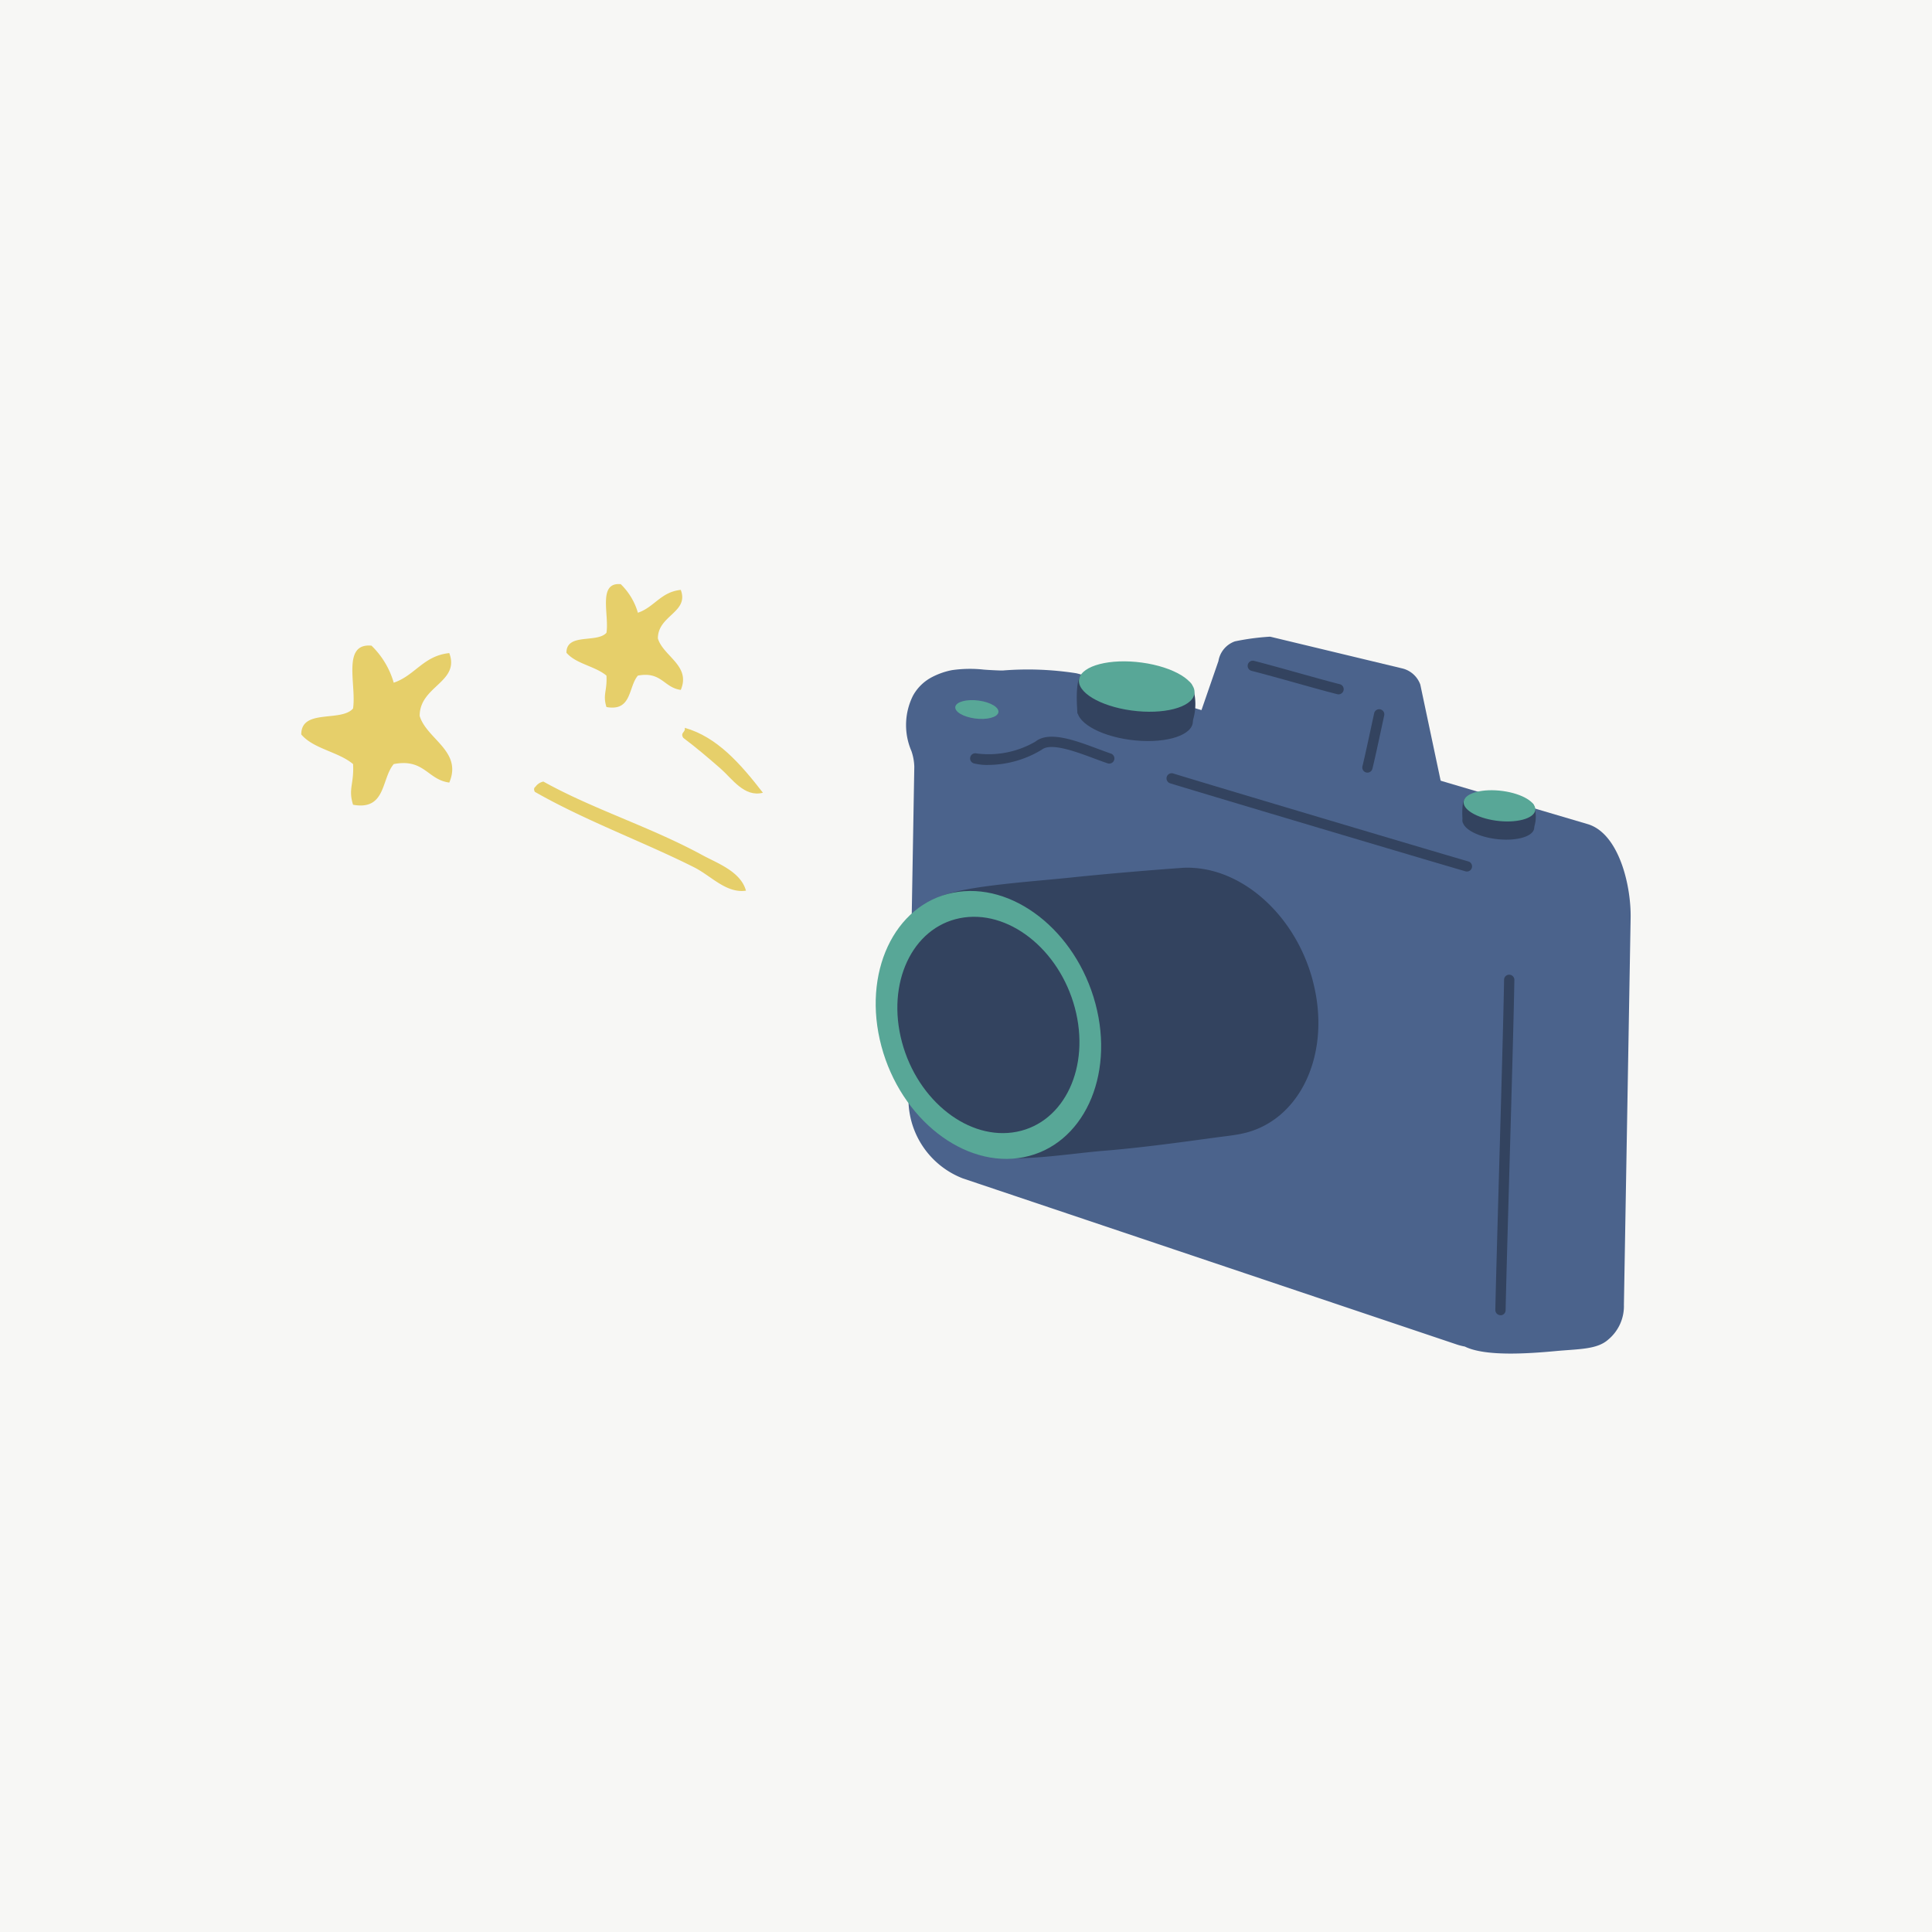<svg xmlns="http://www.w3.org/2000/svg" xmlns:xlink="http://www.w3.org/1999/xlink" width="124" height="124" viewBox="0 0 124 124">
  <defs>
    <clipPath id="clip-path">
      <rect id="長方形_93160" data-name="長方形 93160" width="29.628" height="19.698" fill="#e6cf6a"/>
    </clipPath>
  </defs>
  <g id="btn-ico" transform="translate(-607 -6255)">
    <rect id="長方形_92222" data-name="長方形 92222" width="124" height="124" transform="translate(607 6255)" fill="#f7f7f5"/>
    <g id="camera" transform="translate(634.253 6292.854)">
      <g id="グループ_41450" data-name="グループ 41450" transform="translate(0 0)">
        <path id="パス_11771" data-name="パス 11771" d="M90.327,17.627,57.8,8.025a3.625,3.625,0,0,0-.391-.107A20.146,20.146,0,0,0,52.7,7.743c-.187.006-.954-.034-1.218-.057a8.106,8.106,0,0,0-2.039.034,4.688,4.688,0,0,0-1.253.433A2.945,2.945,0,0,0,46.941,9.36a4.219,4.219,0,0,0-.1,3.553,3.373,3.373,0,0,1,.185,1l-.373,21.49a5.457,5.457,0,0,0,3.484,4.937L81.858,51.006a3.7,3.7,0,0,0,.5.127c1.293.64,3.988.463,5.824.292,1.5-.14,2.669-.094,3.388-.744a2.79,2.79,0,0,0,1-2.225l.431-24.83c.036-2.059-.73-5.341-2.682-6" transform="translate(-15.597 -2.563)" fill="#4b638c"/>
        <path id="パス_11772" data-name="パス 11772" d="M66.41,12.9c2.041.277,3.844-.186,4.029-1.035s-1.32-1.762-3.361-2.039-3.844.187-4.028,1.035,1.32,1.762,3.36,2.039" transform="translate(-21.147 -3.272)" fill="#33435f"/>
        <path id="パス_11773" data-name="パス 11773" d="M70.419,11a3.47,3.47,0,0,0-.058-2.376c-.591-.925-6.2-1.409-7.077-.621-.443.4-.26,2.342-.249,2.465.037.414,7.27,1,7.384.532" transform="translate(-21.132 -2.553)" fill="#33435f"/>
        <path id="パス_11774" data-name="パス 11774" d="M66.575,10.067c2.041.277,3.844-.186,4.028-1.035s-1.32-1.761-3.36-2.039S63.4,7.18,63.214,8.029s1.32,1.761,3.361,2.038" transform="translate(-21.203 -2.32)" fill="#58a797"/>
        <path id="パス_11775" data-name="パス 11775" d="M103.747,59.029h-.007a.33.33,0,0,1-.324-.337c.031-1.567.132-5.1.239-8.9.134-4.722.286-10.075.322-12.29a.326.326,0,0,1,.335-.325.331.331,0,0,1,.325.336c-.035,2.219-.187,7.574-.322,12.3-.108,3.8-.208,7.331-.239,8.9a.331.331,0,0,1-.33.324" transform="translate(-34.695 -12.472)" fill="#33435f"/>
        <path id="パス_11776" data-name="パス 11776" d="M90.936,24.026a.32.32,0,0,1-.092-.013c-2.506-.726-16.375-4.856-18.954-5.649a.33.33,0,0,1,.195-.631c2.577.793,16.439,4.92,18.944,5.646a.33.33,0,0,1-.092.647" transform="translate(-24.04 -5.944)" fill="#33435f"/>
        <path id="パス_11777" data-name="パス 11777" d="M102.342,23.073c1.265.172,2.383-.116,2.5-.641s-.818-1.092-2.083-1.264-2.383.116-2.5.642.819,1.092,2.083,1.263" transform="translate(-33.633 -7.085)" fill="#33435f"/>
        <path id="パス_11778" data-name="パス 11778" d="M104.828,21.893a2.152,2.152,0,0,0-.036-1.473c-.367-.573-3.84-.873-4.387-.385-.274.245-.161,1.452-.154,1.528.023.257,4.507.62,4.577.33" transform="translate(-33.623 -6.64)" fill="#33435f"/>
        <path id="パス_11779" data-name="パス 11779" d="M102.445,21.314c1.265.171,2.383-.116,2.5-.641s-.818-1.092-2.083-1.264-2.383.116-2.5.642.819,1.092,2.083,1.263" transform="translate(-33.667 -6.495)" fill="#58a797"/>
        <path id="パス_11780" data-name="パス 11780" d="M52.513,11.835c.763.1,1.437-.07,1.506-.387s-.494-.658-1.256-.762-1.437.069-1.506.387.493.658,1.256.762" transform="translate(-17.194 -3.575)" fill="#58a797"/>
        <path id="パス_11781" data-name="パス 11781" d="M53.821,16.008a3.668,3.668,0,0,1-.884-.1.33.33,0,1,1,.16-.641,5.967,5.967,0,0,0,3.779-.758c.88-.705,2.548-.083,4.017.466.3.111.577.215.826.3a.33.33,0,1,1-.209.626c-.257-.085-.544-.193-.849-.306-1.175-.439-2.785-1.041-3.373-.569a6.68,6.68,0,0,1-3.467.979" transform="translate(-17.676 -4.764)" fill="#33435f"/>
        <path id="パス_11782" data-name="パス 11782" d="M87.674,6.555l-8.364-2.01c-.033-.007-.064-.014-.1-.019a15.551,15.551,0,0,0-2.243.3,1.616,1.616,0,0,0-1.059,1.264l-1.5,4.339c-.142.56.938,1.211,1.53,1.4l10.714,3.441a1.468,1.468,0,0,0,.187.046,5.029,5.029,0,0,0,2.114.1c.532-.05.956-.034,1.164-.266a.79.79,0,0,0,.182-.773L88.864,7.6a1.64,1.64,0,0,0-1.189-1.045" transform="translate(-24.959 -1.516)" fill="#4b638c"/>
        <path id="パス_11783" data-name="パス 11783" d="M90.9,15.606a.336.336,0,0,1-.08-.01.33.33,0,0,1-.241-.4c.144-.589.343-1.508.542-2.432l.209-.967a.33.33,0,1,1,.645.14l-.209.966c-.2.932-.4,1.859-.547,2.451a.329.329,0,0,1-.32.251" transform="translate(-30.387 -3.871)" fill="#33435f"/>
        <path id="パス_11784" data-name="パス 11784" d="M85.326,9.014A.322.322,0,0,1,85.247,9c-.611-.15-1.607-.429-2.64-.718s-2.112-.59-2.862-.779a.33.33,0,0,1,.161-.641c.754.191,1.834.492,2.879.784,1.025.286,2.015.563,2.62.713a.33.33,0,0,1-.079.651" transform="translate(-26.67 -2.3)" fill="#33435f"/>
        <path id="パス_11785" data-name="パス 11785" d="M72.655,34.071c-1.079-4.038-4.265-6.958-7.553-7.209a5.131,5.131,0,0,0-.942,0c-1.449.1-4.521.349-6.993.608-2.85.3-7.5.571-8.742,1.4C44.9,31.242,47.1,44.219,51.244,45.26c2.253.566,5.585-.056,8.044-.253,2.954-.238,6.353-.754,7.817-.935.3-.037.645-.088.947-.148,3.794-.754,5.855-5.165,4.6-9.852" transform="translate(-15.656 -9.005)" fill="#33435f"/>
        <path id="パス_11786" data-name="パス 11786" d="M57.67,36.325c1.253,4.687-.809,9.1-4.6,9.852s-7.886-2.436-9.138-7.124.809-9.1,4.6-9.852,7.886,2.436,9.138,7.124" transform="translate(-14.615 -9.76)" fill="#58a797"/>
        <path id="パス_11787" data-name="パス 11787" d="M57.051,37.424c1.011,3.785-.653,7.347-3.717,7.955s-6.367-1.967-7.379-5.752.653-7.346,3.717-7.955,6.367,1.967,7.379,5.752" transform="translate(-15.318 -10.596)" fill="#33435f"/>
      </g>
    </g>
    <g id="star" transform="translate(626.336 6292.488)">
      <g id="グループ_41454" data-name="グループ 41454" transform="translate(0 0)" clip-path="url(#clip-path)">
        <path id="パス_11857" data-name="パス 11857" d="M30.256,11.354c2.067.58,3.578,2.3,5.022,4.168-1.193.314-1.987-.914-2.714-1.547-.8-.7-1.608-1.385-2.393-1.971-.233-.344.18-.374.085-.651" transform="translate(-5.649 -2.131)" fill="#e6cf6a" fill-rule="evenodd"/>
        <path id="パス_11858" data-name="パス 11858" d="M31.994,22.606c-1.262.186-2.237-.95-3.317-1.494-3.229-1.625-7.014-3.006-10.234-4.85-.078-.154-.055-.258.043-.327a.828.828,0,0,1,.507-.331c3.2,1.781,6.858,2.9,10.186,4.711.978.533,2.474,1.056,2.815,2.29" transform="translate(-3.453 -2.929)" fill="#e6cf6a" fill-rule="evenodd"/>
        <path id="パス_11859" data-name="パス 11859" d="M4.51,4.867A5.385,5.385,0,0,1,5.934,7.241C7.3,6.782,7.843,5.509,9.5,5.341c.7,1.871-1.909,2.111-1.9,4.036.449,1.485,2.757,2.259,1.9,4.274-1.4-.18-1.605-1.563-3.563-1.187-.806.936-.487,2.994-2.612,2.611-.326-1.032.071-1.323,0-2.611C2.377,11.668.8,11.5,0,10.565-.008,8.893,2.544,9.785,3.322,8.9c.236-1.5-.738-4.221,1.188-4.036" transform="translate(0 -0.912)" fill="#e6cf6a" fill-rule="evenodd"/>
        <path id="パス_11860" data-name="パス 11860" d="M24.437.006a4.159,4.159,0,0,1,1.1,1.833C26.589,1.486,27.012.5,28.29.373,28.834,1.819,26.814,2,26.821,3.491c.348,1.147,2.13,1.745,1.469,3.3-1.084-.139-1.24-1.208-2.753-.916-.622.723-.375,2.313-2.017,2.016-.252-.8.054-1.022,0-2.016-.731-.615-1.946-.744-2.568-1.468-.006-1.292,1.966-.6,2.568-1.283.183-1.162-.57-3.261.917-3.118" transform="translate(-3.932 0)" fill="#e6cf6a" fill-rule="evenodd"/>
      </g>
    </g>
  </g>
</svg>
